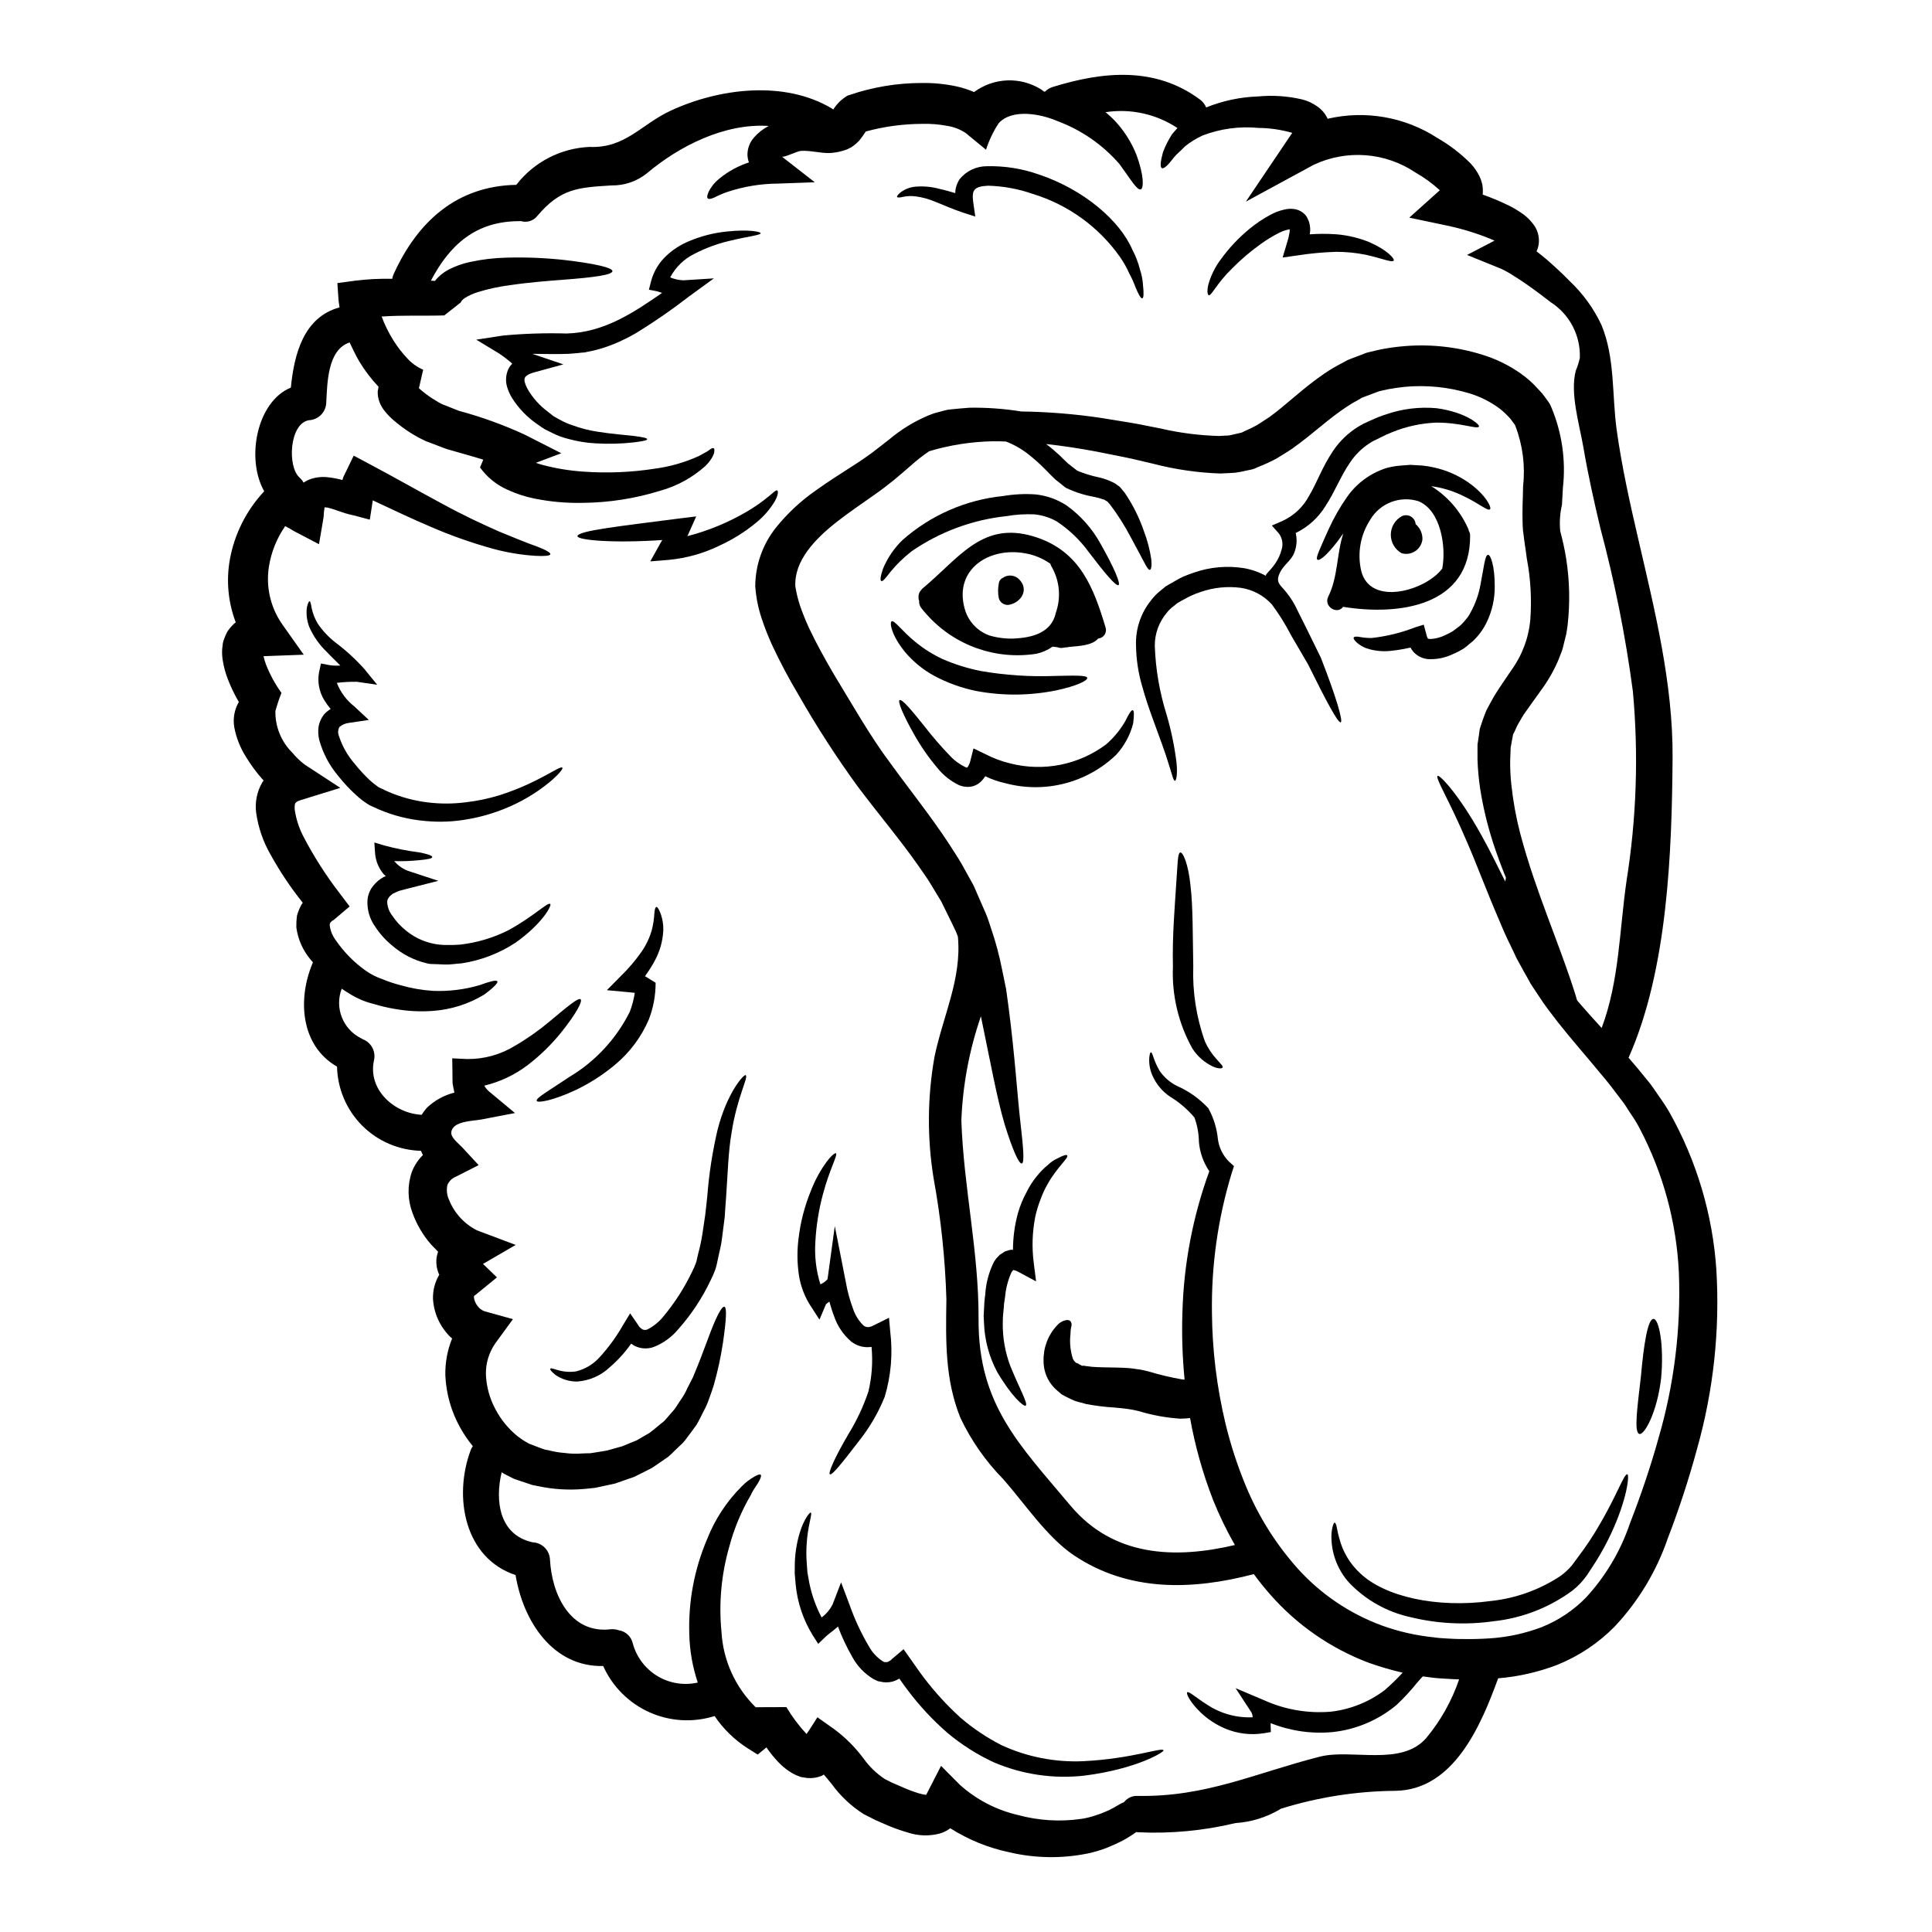 <?xml version="1.0" encoding="UTF-8"?>
<!-- Uploaded to: ICON Repo, www.iconrepo.com, Generator: ICON Repo Mixer Tools -->
<svg fill="#000000" width="800px" height="800px" version="1.1" viewBox="144 144 512 512" xmlns="http://www.w3.org/2000/svg">
 <g>
  <path d="m316.21 523.66h0.031l0.031-0.031 0.449-0.355 0.84-0.672 1.633-1.352c0.52-0.359 0.984-0.793 1.383-1.281 0.707-0.836 1.414-1.637 2.117-2.441 0.676-0.898 1.25-1.926 1.898-2.82 0.625-0.91 1.16-1.879 1.602-2.891 0.516-0.965 0.965-1.898 1.445-2.824 1.605-3.82 2.891-7.254 3.938-10.082 2.086-5.715 3.688-8.828 4.398-8.605 0.707 0.223 0.48 3.566-0.395 9.633h-0.004c-0.566 3.75-1.371 7.461-2.41 11.109-0.32 1.09-0.734 2.215-1.152 3.371v-0.004c-0.395 1.211-0.898 2.383-1.512 3.5-0.609 1.18-1.18 2.441-1.926 3.691-0.898 1.25-1.832 2.504-2.824 3.82-0.434 0.605-0.941 1.152-1.508 1.637-0.48 0.484-0.996 0.965-1.508 1.445l-0.789 0.789-0.418 0.355-0.191 0.191-0.289 0.254 0.004-0.004c-0.066 0.039-0.133 0.082-0.195 0.133-0.676 0.449-1.352 0.93-2.055 1.414s-1.383 0.961-2.086 1.41c-0.789 0.395-1.512 0.789-2.277 1.156-0.766 0.371-1.574 0.789-2.363 1.18l-2.504 0.867c-0.836 0.289-1.699 0.609-2.566 0.898-0.871 0.191-1.766 0.395-2.664 0.578-0.898 0.184-1.797 0.418-2.731 0.578l-2.82 0.289v-0.004c-4.059 0.359-8.148 0.109-12.137-0.738l-1.637-0.324-1.316-0.449-2.602-0.867-0.355-0.129-0.156-0.031-0.578-0.254-0.789-0.395-1.539-0.789 0.004 0.004c-0.254-0.137-0.5-0.285-0.742-0.449-1.797 7.543-0.672 16.5 8.059 18.523 0.031 0 0.062 0.031 0.094 0.031 2.527 0.07 4.566 2.094 4.656 4.621 0.48 9.215 5.391 19.68 16.051 18.43 0.727-0.074 1.461 0.012 2.148 0.254 1.785 0.262 3.238 1.566 3.695 3.309 0.938 3.66 3.266 6.812 6.492 8.785 3.223 1.973 7.09 2.609 10.777 1.773-1.387-4.144-2.144-8.469-2.246-12.84-0.277-8.633 1.332-17.223 4.723-25.164 2.059-5.242 5.18-10.004 9.168-13.98 1.012-1.039 2.168-1.926 3.434-2.637 0.867-0.48 1.41-0.641 1.602-0.449 0.191 0.191 0.066 0.789-0.418 1.637-0.395 0.898-1.445 2.055-2.148 3.629v0.004c-2.547 4.324-4.492 8.98-5.777 13.836-2.098 7.312-2.797 14.957-2.055 22.531 0.434 7.551 3.66 14.668 9.055 19.969l8.152-0.031h-0.004c1.52 2.559 3.305 4.945 5.332 7.125 0.098 0 2.891-4.43 2.891-4.43l4.527 3.207h-0.004c2.945 2.199 5.551 4.816 7.738 7.769 1.512 2.109 3.394 3.926 5.555 5.363l1.895 0.965c0.836 0.395 1.762 0.734 2.598 1.121 1.48 0.676 3.004 1.254 4.559 1.73 0.578 0.172 1.168 0.301 1.766 0.395h0.191l3.938-7.672 4.945 4.977h-0.004c4.387 3.961 9.715 6.734 15.473 8.055 5.438 1.473 11.117 1.824 16.695 1.027 1.23-0.18 2.445-0.469 3.629-0.867l1.699-0.578 1.992-0.836c0.961-0.48 1.602-0.836 3.305-1.832v0.004c0.242-0.117 0.484-0.227 0.738-0.316 0.863-1.133 2.238-1.758 3.66-1.672 18.137 0.32 31.199-6.07 48.246-10.402 8.41-2.148 21.508 2.664 28.148-4.875h0.004c3.852-4.621 6.82-9.91 8.766-15.602-1.352-0.031-2.535-0.129-3.754-0.191l-1.969-0.129c-0.965-0.062-1.445-0.156-2.215-0.254-0.574-0.062-1.121-0.16-1.699-0.223-0.512 0.547-0.996 1.09-1.508 1.699l-0.004-0.008c-1.66 2.07-3.465 4.019-5.394 5.84-4.809 4.035-10.707 6.551-16.949 7.223-5.59 0.531-11.227-0.277-16.438-2.363 0 0.129-0.031 0.262-0.031 0.395l0.062 1.969-1.895 0.32v-0.004c-3.461 0.547-7.004 0.113-10.23-1.25-2.359-1.004-4.523-2.418-6.391-4.172-3.113-3.019-3.938-5.117-3.66-5.422 0.395-0.418 2.184 1.316 5.297 3.273 3.57 2.363 7.797 3.531 12.074 3.336-0.02-0.422-0.121-0.836-0.293-1.219l-4.234-6.488 7.445 3.148c5.559 2.527 11.668 3.586 17.754 3.082 5.211-0.59 10.168-2.574 14.344-5.746 1.656-1.445 3.231-2.981 4.727-4.594-3.078-0.707-6.113-1.594-9.086-2.66-10.027-3.801-18.969-10.008-26.031-18.074-1.539-1.734-2.984-3.543-4.328-5.391-16.309 4.301-33.223 4.75-47.73-5.012-7.086-4.781-13.035-13.738-18.684-20.156h-0.004c-4.652-4.738-8.484-10.215-11.332-16.215-4.141-10.234-3.887-20.543-3.723-31.457v0.004c-0.32-10.719-1.445-21.395-3.371-31.941-1.758-10.711-1.68-21.641 0.223-32.328 2.211-10.723 7.254-20.672 6.195-31.812-0.16-0.449-0.324-0.934-0.547-1.414-0.418-0.867-0.836-1.699-1.25-2.602-0.867-1.73-1.734-3.496-2.602-5.293-0.93-1.543-1.895-3.117-2.856-4.723-0.996-1.668-2.215-3.273-3.34-4.945-4.684-6.691-10.336-13.355-15.953-20.832v0.004c-5.68-7.805-10.918-15.918-15.695-24.301-2.555-4.277-4.891-8.684-7-13.195-1.059-2.324-1.992-4.703-2.793-7.129-0.914-2.754-1.473-5.609-1.668-8.504 0.043-5.641 1.984-11.102 5.508-15.504 3.016-3.746 6.551-7.047 10.496-9.793 3.594-2.598 7.223-4.812 10.398-6.898 1.672-1.059 3.211-2.148 4.625-3.176 1.508-1.18 2.984-2.312 4.43-3.438 3.109-2.625 6.594-4.769 10.336-6.359l1.512-0.578c0.48-0.156 0.867-0.223 1.281-0.352l1.219-0.324 0.609-0.16 0.703-0.156 0.355-0.035c1.797-0.191 3.562-0.352 5.297-0.48h0.004c4.59-0.07 9.176 0.262 13.707 0.996 7.137 0.094 14.258 0.672 21.316 1.734 2.535 0.418 5.102 0.836 7.703 1.25 2.754 0.453 5.359 1.059 7.992 1.543h0.004c5.078 1.172 10.262 1.832 15.473 1.969l1.539-0.094c0.582 0.016 1.168-0.047 1.734-0.195l2.117-0.48 0.543-0.129 0.789-0.395c1.133-0.469 2.234-1.004 3.305-1.605 1.094-0.734 2.184-1.379 3.305-2.148 4.402-3.18 8.828-7.609 14.512-11.492 1.555-1.055 3.176-2.008 4.848-2.859l1.281-0.703c0.395-0.16 0.738-0.293 1.125-0.449l2.215-0.836 1.09-0.418 0.289-0.129 0.578-0.191 0.16-0.031 0.641-0.16c0.898-0.191 1.766-0.449 2.633-0.609 1.762-0.355 3.543-0.609 5.297-0.789h0.004c7.25-0.746 14.574-0.023 21.539 2.121 3.68 1.109 7.16 2.797 10.305 5.008 1.684 1.176 3.223 2.543 4.59 4.078l1.125 1.215c0.32 0.395 0.512 0.676 0.789 1.027l0.707 0.965 0.16 0.254 0.094 0.129c0.223 0.355 0.324 0.516 0.355 0.578v0.004c0.004 0.023 0.016 0.047 0.031 0.062l0.32 0.707c2.812 6.719 3.863 14.043 3.051 21.281-0.062 1.539-0.191 3.051-0.254 4.559h-0.004c-0.531 2.281-0.68 4.637-0.449 6.969 0.637 2.324 1.148 4.68 1.539 7.059 0.945 5.883 1.086 11.863 0.418 17.785-0.125 0.867-0.223 1.766-0.395 2.535l-0.512 2.055-0.254 1.027-0.129 0.516-0.129 0.449-0.094 0.289-0.934 2.41v-0.004c-1.223 2.856-2.773 5.559-4.621 8.055-1.637 2.309-3.176 4.398-4.559 6.387-0.641 0.996-1.156 1.992-1.73 2.953-0.395 0.836-0.645 1.543-1.094 2.312l-0.352 1.863-0.16 0.93-0.098 0.484-0.031 0.188c-0.062 1.094-0.094 2.152-0.125 3.211l-0.004 0.004c-0.043 2.25 0.066 4.504 0.316 6.742 0.461 4.297 1.234 8.555 2.312 12.738 2.152 8.125 4.781 15.41 7.16 21.828 2.379 6.418 4.496 12.008 6.066 16.629 0.738 2.184 1.383 4.109 1.863 5.84 0.293 0.355 0.578 0.676 0.836 0.996 1.797 2.086 3.691 4.172 5.684 6.356 4.688-12.453 4.688-25.777 6.582-38.875l-0.008 0.004c2.668-16.641 3.242-33.551 1.703-50.332-1.934-14.574-4.809-29.004-8.605-43.207-1.699-7.16-3.305-14.32-4.523-21.543-1.027-5.934-3.598-14.316-1.992-20.254 0.453-1.09 0.809-2.215 1.062-3.367 0.223-5.945-2.723-11.566-7.734-14.77-1.93-1.508-4.016-3.082-6.262-4.652-1.121-0.789-2.309-1.574-3.5-2.309-1.059-0.699-2.164-1.324-3.309-1.867l-9.086-3.688 7.285-3.789c-0.223-0.094-0.48-0.223-0.734-0.32-3.812-1.582-7.766-2.809-11.809-3.66l-10.047-2.117 8.09-7.258c-1.98-1.809-4.156-3.394-6.484-4.723-8-5.356-18.223-6.121-26.934-2.023l-17.977 9.758 11.555-17.141c0.223-0.395 0.512-0.738 0.738-1.059-0.066 0-0.098-0.031-0.16-0.062l0.004-0.004c-2.859-0.809-5.809-1.234-8.777-1.262-5.023-0.484-10.086 0.195-14.801 1.992-1.66 0.762-3.219 1.723-4.652 2.856-1.059 1.156-2.184 1.969-2.988 2.984-1.574 2.09-2.66 3.082-3.176 2.824-0.516-0.254-0.395-1.73 0.289-4.234 0.621-1.641 1.414-3.211 2.359-4.688 0.449-0.547 0.93-1.125 1.477-1.699-5.606-3.727-12.398-5.227-19.051-4.207 0.785 0.645 1.531 1.328 2.246 2.055 2.555 2.672 4.57 5.809 5.938 9.242 2.055 5.555 1.93 8.891 1.156 9.148-0.965 0.355-2.57-2.473-5.652-6.691-4.449-5.133-10.125-9.059-16.5-11.414-4.266-1.863-11.973-3.375-15.535 0.609-1.418 2.176-2.539 4.527-3.336 7l-5.391-4.434h-0.004c-1.422-0.945-3.031-1.582-4.723-1.859-2.266-0.441-4.57-0.629-6.879-0.559-5.023 0.023-10.02 0.703-14.867 2.023-0.539 0.844-1.129 1.66-1.762 2.438-0.414 0.445-0.867 0.855-1.352 1.223l-0.703 0.512-0.254 0.129-0.293 0.129-0.543 0.289-0.262 0.094-0.992 0.324v-0.004c-1.18 0.344-2.398 0.539-3.629 0.582-2.441 0-5.008-0.738-7.414-0.578-0.93 0.062-4.59 1.863-5.008 1.508v-0.004c0.078 0.086 0.164 0.16 0.258 0.227l8.441 6.582-9.84 0.355v-0.004c-4.539 0.035-9.047 0.785-13.355 2.219-1.176 0.414-2.32 0.906-3.43 1.473-0.902 0.395-1.477 0.48-1.734 0.223-0.262-0.254-0.156-0.836 0.223-1.73 0.664-1.344 1.621-2.527 2.793-3.465 2.336-1.926 5.016-3.394 7.894-4.332-0.266-0.707-0.398-1.457-0.391-2.215 0.043-1.625 0.66-3.18 1.734-4.394 1.098-1.25 2.414-2.281 3.883-3.051-11.656-0.789-23.758 5.359-32.273 12.551-2.652 2.133-5.969 3.266-9.371 3.207-8.859 0.547-13.484 0.789-19.645 8.059-1.031 1.34-2.789 1.891-4.402 1.379-0.062 0-0.16 0.031-0.223 0.031-11.719-0.062-18.617 6.297-23.594 15.766 0.352 0.031 0.703 0.031 1.059 0.062 0.977-1.215 2.188-2.219 3.562-2.953 1.801-0.941 3.719-1.629 5.707-2.051 3.207-0.699 6.477-1.086 9.758-1.156 5.07-0.141 10.145 0.062 15.184 0.609 8.266 0.965 12.809 2.055 12.84 2.953 0 0.996-4.781 1.672-12.906 2.281-4.074 0.32-8.984 0.672-14.445 1.477-2.801 0.367-5.566 0.965-8.266 1.797-1.23 0.363-2.406 0.895-3.496 1.574-0.836 0.547-1.059 1.059-1.059 1.156l-4.398 3.465c-5.492 0.16-11.141-0.094-16.598 0.293v-0.004c0.812 2.188 1.844 4.285 3.082 6.262 1.105 1.785 2.398 3.453 3.852 4.973 1.145 1.227 2.535 2.203 4.078 2.859l-1.129 4.918c0.129 0.129 0.262 0.223 0.418 0.355 0.98 0.852 2.019 1.637 3.113 2.34 0.578 0.355 1.125 0.703 1.672 1.027l0.734 0.395c0.312 0.16 0.633 0.289 0.965 0.395 1.25 0.48 2.504 0.996 3.723 1.477h0.004c5.938 1.598 11.73 3.691 17.316 6.258l9.789 4.977-6.738 2.539c0.574 0.191 1.152 0.395 1.73 0.543 3.594 0.953 7.269 1.555 10.98 1.797 6.281 0.438 12.59 0.176 18.812-0.789 3.992-0.531 7.887-1.645 11.555-3.305 0.672-0.289 1.121-0.641 1.602-0.867 0.48-0.223 0.836-0.48 1.125-0.672 0.641-0.516 1.09-0.707 1.316-0.578 0.223 0.129 0.254 0.641 0.062 1.445-0.203 0.531-0.465 1.035-0.785 1.508-0.41 0.613-0.887 1.184-1.414 1.703-3.445 3.109-7.566 5.371-12.035 6.613-6.629 2.062-13.527 3.141-20.469 3.207-4.34 0.102-8.68-0.285-12.938-1.152-2.469-0.504-4.871-1.297-7.156-2.363-2.875-1.285-5.356-3.312-7.191-5.871l0.867-2.055c-2.953-0.934-6.195-1.797-9.727-2.824-1.605-0.609-3.18-1.219-4.816-1.832-0.402-0.121-0.785-0.281-1.152-0.48l-1.352-0.672c-0.789-0.418-1.574-0.902-2.309-1.352-1.543-0.988-3.012-2.082-4.398-3.273-0.867-0.734-1.656-1.551-2.363-2.441-0.598-0.73-1.074-1.555-1.41-2.438-0.133-0.379-0.242-0.762-0.32-1.156-0.109-0.551-0.152-1.109-0.129-1.668 0.066-0.418 0.129-0.789 0.223-1.18v-0.004c-1.965-2.07-3.699-4.352-5.168-6.805-0.93-1.637-1.73-3.273-2.504-4.945-5.902 1.969-5.902 10.785-6.195 16.02v0.004c-0.109 2.496-2.121 4.492-4.617 4.59-0.031 0-0.066 0.031-0.129 0.031-4.977 0.996-5.648 12.266-2.277 15.215h-0.004c0.406 0.371 0.754 0.805 1.027 1.285 0.625-0.422 1.305-0.758 2.023-0.996 1.234-0.391 2.527-0.551 3.816-0.48 1.508 0.125 3.004 0.391 4.465 0.785 0.031-0.031 0.031-0.066 0.031-0.129 0.043-0.219 0.109-0.434 0.191-0.641l2.754-5.68 3.438 1.828c7.445 3.938 13.996 7.707 19.836 10.82 5.777 3.176 10.945 5.555 15.215 7.445 4.269 1.762 7.641 3.148 10.082 3.981 2.41 0.934 3.625 1.637 3.543 2.055s-1.477 0.547-4.047 0.418l0.004-0.004c-3.766-0.246-7.5-0.871-11.141-1.859-5.672-1.566-11.227-3.531-16.625-5.875-4.723-1.992-9.84-4.434-15.25-6.965l-0.789 5.117-4.363-1.156c-3.082-0.578-5.973-2.117-7.578-2.117-0.094 0-0.129 0.789-0.16 0.898-0.094 0.262-0.094 1.512-0.191 1.969l-1.172 6.914-6.773-3.543c-0.324-0.191-0.609-0.355-0.93-0.578l-1.254-0.672h-0.004c-2.207 3.176-3.676 6.809-4.297 10.629-0.879 5.402 0.391 10.938 3.531 15.418l5.68 8.027-10.656 0.395c0.16 0.742 0.375 1.473 0.645 2.184 1.047 2.676 2.43 5.207 4.106 7.543-0.621 1.574-1.156 3.18-1.605 4.816-0.078 4.141 1.547 8.133 4.496 11.039 0.945 1.141 2.012 2.172 3.176 3.082l9.531 6.227-10.559 3.273c-0.965 0.293-1.18 0.578-1.281 0.707-0.16 0.062-0.324 0.672-0.254 1.699l-0.004 0.004c0.371 2.606 1.195 5.129 2.438 7.449 2.731 5.211 5.91 10.172 9.504 14.828l2.629 3.469-3.938 3.336 0.004 0.004c-0.215 0.188-0.449 0.348-0.707 0.477-0.223 0.16-0.191 0.293-0.395 0.355-0.098 0.129-0.062 0.191-0.191 0.289 0.031 0.16-0.062 0.262-0.062 0.484 0.18 1.508 0.77 2.938 1.703 4.141 2.129 3.078 4.777 5.758 7.832 7.926 1.352 0.953 2.832 1.707 4.394 2.246 1.566 0.648 3.176 1.184 4.816 1.605 2.812 0.816 5.707 1.324 8.633 1.508 4.164 0.172 8.328-0.336 12.328-1.508 2.754-0.996 4.434-1.445 4.723-1.027 0.254 0.355-0.898 1.637-3.543 3.562-4.074 2.457-8.668 3.922-13.414 4.277-3.41 0.262-6.84 0.09-10.207-0.516-1.891-0.309-3.758-0.75-5.586-1.316-2.164-0.523-4.231-1.375-6.129-2.535-0.789-0.449-1.574-0.996-2.363-1.508-1.926 5.043 0.289 10.719 5.117 13.129 0.156 0.07 0.309 0.156 0.449 0.254 2.254 0.852 3.531 3.238 2.988 5.586-1.703 7.769 5.359 14.094 12.645 14.449 0.426-0.703 0.922-1.363 1.477-1.969 1.965-1.828 4.348-3.148 6.938-3.852 0.094-0.031 0.156-0.031 0.254-0.062-0.191-0.789-0.324-1.605-0.48-2.41-0.035-0.898-0.035-1.762-0.035-2.629l-0.062-4.047 3.938 0.191c4.496 0.055 8.918-1.176 12.742-3.543 3.219-1.871 6.269-4.019 9.117-6.418 4.848-4.047 7.641-6.387 8.219-5.875 0.578 0.512-1.09 3.723-5.199 8.859-2.578 3.18-5.519 6.047-8.766 8.539-3.426 2.621-7.363 4.488-11.555 5.488 0.348 0.633 0.816 1.188 1.379 1.637l6.758 5.625-8.891 1.703c-2.152 0.418-7.707 0.352-7.992 3.434-0.129 1.414 1.969 2.957 2.922 3.984l4.328 4.684-6.066 3.082c-1.004 0.398-1.801 1.188-2.215 2.184-0.293 1.324-0.137 2.711 0.445 3.938 1.395 3.516 4.035 6.394 7.418 8.086l10.234 3.852-8.66 5.039 3.691 3.566-5.652 4.621c-0.641 0.512-0.32 0.031-0.449 0.672v0.004c0.148 1.062 0.645 2.043 1.414 2.793 0.383 0.379 0.84 0.676 1.348 0.867l7.578 2.117-4.652 6.383c-1.695 2.418-2.574 5.312-2.508 8.266 0.125 3.188 0.973 6.305 2.473 9.117 1.445 2.785 3.445 5.25 5.879 7.234 0.609 0.418 1.18 0.902 1.797 1.254l0.93 0.543 0.418 0.223 0.254 0.098 2.602 0.996 1.281 0.449 1.027 0.191 0.004 0.004c1.387 0.363 2.805 0.598 4.238 0.703 1.508 0.207 3.039 0.25 4.559 0.133 0.789-0.031 1.508-0.066 2.246-0.066 0.734-0.125 1.477-0.254 2.18-0.352 0.703-0.094 1.477-0.223 2.184-0.355 0.703-0.191 1.383-0.395 2.055-0.578 0.672-0.184 1.383-0.395 2.055-0.578 0.641-0.289 1.281-0.543 1.895-0.789 0.609-0.242 1.25-0.512 1.895-0.766 0.578-0.355 1.125-0.676 1.699-0.996s1.125-0.641 1.672-0.965zm282.64-43.145h0.004c0.961 15.992-0.766 32.031-5.117 47.445-2.18 8.047-4.773 15.977-7.769 23.754-2.977 8.676-7.758 16.617-14.031 23.305-4.34 4.426-9.555 7.902-15.309 10.207-5.008 1.91-10.262 3.106-15.602 3.543-4.527 12.422-11.719 29.594-27.254 29.82-10.289 0.082-20.512 1.684-30.336 4.75-0.129 0.066-0.223 0.16-0.355 0.223-3.551 2.082-7.539 3.305-11.648 3.566-8.488 2.035-17.223 2.856-25.938 2.438-0.117-0.035-0.234-0.059-0.355-0.062-1.18 0.848-2.414 1.617-3.691 2.309l-1.926 0.934c-0.789 0.32-1.543 0.641-2.344 0.996h0.004c-1.602 0.605-3.242 1.09-4.914 1.445-6.887 1.398-13.992 1.289-20.832-0.324-5.539-1.172-10.824-3.324-15.602-6.356-0.855 0.648-1.824 1.129-2.859 1.414-2.773 0.715-5.691 0.613-8.41-0.289-2.027-0.578-4.012-1.297-5.938-2.152-0.871-0.395-1.668-0.703-2.57-1.121l-3.176-1.605c-3.285-2.09-6.152-4.781-8.441-7.93-0.789-0.965-1.445-1.766-2.117-2.539-0.207 0.133-0.422 0.25-0.645 0.355-1.191 0.473-2.481 0.66-3.758 0.547-0.543-0.066-1.121-0.16-1.668-0.262-0.449-0.156-0.836-0.32-1.25-0.48v0.004c-0.711-0.324-1.387-0.711-2.023-1.152-1-0.691-1.922-1.484-2.758-2.363-1.133-1.203-2.176-2.492-3.113-3.856l-2.309 1.898-2.57-1.605c-3.516-2.227-6.531-5.156-8.859-8.605-5.691 1.797-11.844 1.438-17.285-1.008-5.441-2.445-9.797-6.805-12.234-12.246-13.355 0.289-21.219-11.879-23.223-24.109-13.516-4.465-16.531-20.641-11.91-33.062 0.145-0.387 0.34-0.754 0.578-1.094-1.258-1.535-2.375-3.176-3.344-4.91-2.371-4.242-3.719-8.98-3.934-13.836-0.078-3.352 0.535-6.684 1.797-9.789-0.145-0.113-0.285-0.23-0.418-0.355-2.766-2.68-4.426-6.301-4.652-10.145-0.066-2.254 0.516-4.481 1.668-6.418-0.066-0.16-0.16-0.289-0.223-0.449-0.438-1.125-0.625-2.336-0.547-3.543 0.062-0.711 0.215-1.41 0.449-2.086-0.641-0.645-1.25-1.285-1.863-1.93-2.137-2.453-3.805-5.281-4.91-8.344-1.324-3.473-1.395-7.301-0.195-10.82 0.645-1.707 1.652-3.25 2.957-4.523-0.191-0.367-0.363-0.742-0.516-1.125-5.867-0.141-11.453-2.539-15.598-6.691-4.141-4.156-6.523-9.75-6.648-15.617-9.727-5.586-10.527-18.012-6.387-27.641-0.223-0.293-0.512-0.547-0.734-0.867l-0.004 0.004c-1.984-2.402-3.254-5.32-3.66-8.41-0.027-1.02 0.027-2.039 0.16-3.051 0.285-1.051 0.695-2.066 1.223-3.019 0.094-0.156 0.223-0.32 0.32-0.449h-0.004c-3.199-4-6.055-8.266-8.531-12.754-1.977-3.434-3.273-7.215-3.824-11.137-0.348-2.781 0.23-5.602 1.641-8.027 0.098-0.191 0.254-0.32 0.355-0.48-0.129-0.129-0.254-0.289-0.395-0.418v0.004c-1.594-1.809-3.023-3.754-4.273-5.812-1.523-2.391-2.578-5.047-3.113-7.832-0.387-2.231-0.016-4.523 1.059-6.516 0.047-0.074 0.102-0.137 0.164-0.195-0.164-0.254-0.312-0.516-0.449-0.785-0.98-1.742-1.828-3.559-2.535-5.43-0.551-1.422-0.957-2.894-1.219-4.394-0.176-0.891-0.262-1.793-0.262-2.699 0-0.535 0.043-1.074 0.129-1.605 0.035-0.605 0.168-1.203 0.395-1.766 0.227-0.664 0.504-1.309 0.836-1.926 0.418-0.664 0.914-1.281 1.473-1.828 0.242-0.262 0.504-0.496 0.789-0.707-2.008-5.277-2.551-11-1.574-16.562 1.215-6.812 4.383-13.125 9.121-18.172-4.879-8.57-2.023-23.754 7.062-27.477 0.867-8.891 3.402-18.68 12.902-21.254-0.062-0.578-0.191-1.121-0.254-1.762l-0.32-4.688 4.59-0.609-0.004-0.004c3.301-0.414 6.625-0.59 9.949-0.516 0.078-0.441 0.207-0.875 0.395-1.281 6.356-13.965 16.785-23.336 32.484-23.617 4.676-6.051 11.785-9.727 19.426-10.051 9.445 0.395 13.641-5.938 21.406-9.566 12.906-6.008 30.207-8.156 42.824-0.609v0.004c0.125 0.074 0.246 0.156 0.355 0.254 0.848-1.367 1.988-2.527 3.336-3.402l0.395-0.254 0.578-0.191v-0.004c6.16-2.098 12.621-3.172 19.129-3.176 3.086-0.047 6.164 0.254 9.184 0.895 1.605 0.348 3.176 0.855 4.688 1.508 2.555-1.891 5.625-2.969 8.801-3.09 3.18-0.117 6.32 0.723 9.012 2.418l0.703 0.547h0.293c0.566-0.562 1.262-0.984 2.023-1.219 13.352-4.141 27.188-5.461 39 3.305h0.004c0.738 0.539 1.316 1.273 1.668 2.117 4.394-1.773 9.066-2.762 13.805-2.918 3.879-0.363 7.789-0.098 11.586 0.785 1.379 0.336 2.688 0.926 3.852 1.73 1.289 0.832 2.312 2.016 2.953 3.406 9.973-2.32 20.457-0.492 29.051 5.07 3.258 1.871 6.25 4.168 8.895 6.836 0.875 0.957 1.621 2.027 2.215 3.18 0.371 0.766 0.652 1.574 0.836 2.406 0.141 0.859 0.172 1.734 0.094 2.602 2.281 0.801 4.516 1.734 6.691 2.793 1.184 0.566 2.32 1.223 3.398 1.969 1.504 0.961 2.781 2.231 3.758 3.723 0.848 1.395 1.199 3.039 0.992 4.656-0.094 0.66-0.289 1.297-0.578 1.895 0.902 0.703 1.797 1.414 2.633 2.117 2.246 1.969 4.301 3.852 6.164 5.777 3.488 3.297 6.332 7.219 8.383 11.559 3.656 8.734 2.789 18.523 4.043 27.77 1.352 9.695 3.469 19.258 5.684 28.793 4.43 19.164 9.277 38.457 9.148 58.254-0.191 25.074-1.316 56.047-11.586 79.254-0.031 0.066-0.062 0.098-0.094 0.16 1.668 1.926 3.371 3.938 5.039 6.035 1.059 1.219 2.023 2.754 3.019 4.176l-0.008-0.004c1.016 1.395 1.957 2.84 2.824 4.332 7.188 12.801 11.43 27.047 12.41 41.695zm-15.352 44.68 0.004 0.004c4.172-14.281 6-29.145 5.414-44.008-0.633-13.305-4.172-26.312-10.367-38.105-0.699-1.344-1.488-2.644-2.359-3.883-0.836-1.215-1.477-2.438-2.473-3.656-1.828-2.441-3.625-4.816-5.586-7.086-3.785-4.621-7.703-9.016-11.234-13.512-1.734-2.277-3.5-4.465-4.977-6.805-0.789-1.18-1.477-2.184-2.309-3.5-0.609-1.156-1.254-2.246-1.867-3.336-0.609-1.09-1.18-2.215-1.793-3.273-0.547-1.156-1.059-2.277-1.605-3.375-1.09-2.211-2.055-4.363-2.891-6.418-3.562-8.219-6.164-15.352-8.637-20.996-4.812-11.328-8.539-17.105-7.832-17.621 0.449-0.418 5.492 4.688 11.617 15.742 1.992 3.543 4.047 7.707 6.297 12.234 0.062-0.355 0.129-0.676 0.191-0.996-1.25-3.051-2.441-6.258-3.562-9.727h0.008c-1.445-4.523-2.539-9.148-3.277-13.836-0.387-2.555-0.621-5.129-0.707-7.707v-4.008c0.223-1.383 0.418-2.793 0.609-4.207 0.516-1.602 1.094-3.305 1.734-4.844 0.703-1.281 1.379-2.633 2.117-3.887 1.508-2.41 3.082-4.652 4.527-6.805 2.867-3.953 4.602-8.617 5.016-13.48 0.383-5.367 0.07-10.766-0.93-16.051-0.191-1.508-0.418-3.019-0.641-4.527l-0.293-2.344-0.094-0.578v-0.16l-0.031-0.578-0.031-0.289-0.035-1.125-0.031-2.309 0.031-2.504c0.066-1.574 0.098-3.176 0.129-4.781 0.609-5.394-0.086-10.855-2.019-15.922l-0.125-0.324c-0.066-0.062-0.789-1.059-0.789-1.059-0.211-0.316-0.449-0.617-0.711-0.898l-0.543-0.547c-0.824-0.871-1.738-1.656-2.727-2.34-2.254-1.555-4.734-2.75-7.352-3.543-5.574-1.672-11.418-2.25-17.211-1.699-1.41 0.16-2.82 0.355-4.203 0.609-0.703 0.129-1.348 0.324-2.023 0.449l-0.512 0.129-0.098 0.031-1.121 0.418-2.215 0.836c-0.395 0.16-0.789 0.293-1.09 0.418l-0.789 0.484v-0.004c-1.117 0.578-2.199 1.223-3.242 1.926-4.684 3.051-9.055 7.285-14.41 11.074-1.352 0.93-2.824 1.793-4.238 2.664-1.516 0.812-3.082 1.531-4.688 2.152l-1.059 0.48v-0.004c-0.035 0.004-0.066 0.016-0.098 0.035l-0.609 0.191c-0.074 0.008-0.148 0.02-0.223 0.035l-0.262 0.062-0.504 0.102-2.121 0.453c-0.844 0.172-1.703 0.27-2.566 0.289l-2.754 0.129c-5.961-0.215-11.883-1.074-17.656-2.57-2.664-0.609-5.266-1.281-7.703-1.762-2.57-0.516-5.117-1.027-7.578-1.512-4.496-0.836-8.891-1.508-13.16-1.969 1.238 0.93 2.426 1.926 3.562 2.984 0.738 0.707 1.414 1.445 2.215 2.152l1.352 1.059 0.703 0.543 0.324 0.262 0.094 0.062c1.883 0.785 3.84 1.387 5.84 1.797 1.316 0.305 2.586 0.766 3.789 1.379 0.281 0.133 0.543 0.297 0.789 0.484l0.32 0.254 0.16 0.094 0.449 0.355c0.418 0.48 0.836 0.996 1.219 1.477 2.156 3.164 3.879 6.609 5.117 10.234 0.902 2.375 1.547 4.84 1.926 7.352 0.191 1.762 0 2.754-0.355 2.856-0.355 0.098-0.898-0.789-1.699-2.344-0.805-1.555-1.969-3.66-3.371-6.297-1.59-3.039-3.43-5.941-5.496-8.676l-0.703-0.789-0.129-0.066-0.352-0.203c-0.227-0.16-0.453-0.32-0.578-0.289-0.785-0.277-1.59-0.504-2.41-0.672-2.508-0.43-4.949-1.195-7.254-2.277l-0.254-0.129c-0.066-0.031-0.293-0.191-0.293-0.191v-0.004c-0.039-0.035-0.082-0.066-0.125-0.094l-0.355-0.293-0.672-0.547-1.352-1.059c-0.898-0.836-1.762-1.762-2.633-2.629-1.395-1.434-2.887-2.777-4.457-4.016-1.82-1.438-3.844-2.594-6.004-3.434-1.156-0.031-2.312-0.094-3.438-0.062l0.004-0.004c-5.738 0.105-11.43 0.988-16.926 2.637-1.723 1.172-3.363 2.457-4.914 3.852-1.383 1.18-2.859 2.504-4.43 3.785-1.637 1.316-3.242 2.566-4.914 3.723-3.375 2.41-6.691 4.621-9.84 7.062-6.227 4.816-11.75 10.66-11.363 17.465h0.004c0.277 1.699 0.684 3.371 1.219 5.008 0.676 1.961 1.477 3.949 2.406 5.973 1.898 4.016 4.144 8.09 6.551 12.203 4.914 8.094 9.762 16.629 14.895 23.465 5.266 7.254 10.883 14.254 15.664 21.543 1.156 1.863 2.363 3.594 3.438 5.488l1.543 2.793 0.766 1.379 0.395 0.707 0.191 0.352 0.289 0.578c0.789 1.832 1.574 3.629 2.363 5.43 0.395 0.867 0.789 1.762 1.121 2.629 0.336 0.867 0.641 1.93 0.965 2.859l-0.004-0.008c1.246 3.629 2.246 7.34 2.984 11.109 0.355 1.766 0.707 3.5 1.062 5.168 0.223 1.699 0.449 3.336 0.672 4.945 1.668 12.875 2.277 23.02 3.082 30.047 0.805 7.031 1.152 10.977 0.418 11.203-0.734 0.223-2.41-3.438-4.559-10.367-2.023-6.773-3.82-16.754-6.297-28.633v-0.008c-3.07 8.898-4.812 18.195-5.18 27.602 0.609 17.883 4.656 34.73 4.559 52.742-0.094 22.598 10.883 33.254 24.367 49.34 11.395 13.578 27.703 14.168 43.559 10.43h0.004c-2.203-3.844-4.137-7.832-5.781-11.941-2.727-7.019-4.773-14.289-6.098-21.699-0.875 0.098-1.754 0.152-2.637 0.16-3.738-0.25-7.434-0.93-11.02-2.023-0.449-0.094-0.934-0.223-1.605-0.352l-1.445-0.227c-1.027-0.156-2.148-0.223-3.336-0.352-2.523-0.148-5.031-0.461-7.516-0.934-0.672-0.191-1.348-0.395-2.019-0.543l-0.965-0.293-1.219-0.543c-0.789-0.395-1.637-0.789-2.277-1.18-0.395-0.355-0.789-0.676-1.156-0.996h-0.004c-2.336-1.965-3.668-4.875-3.625-7.93-0.082-3.445 1.188-6.789 3.543-9.309 0.566-0.691 1.348-1.176 2.219-1.379 0.438-0.16 0.926-0.102 1.312 0.16 0.301 0.355 0.422 0.828 0.324 1.285-0.176 0.703-0.262 1.426-0.262 2.148-0.246 2.047-0.082 4.121 0.484 6.102 0.223 1.09 1.219 1.832 1.219 1.602 0.449 0.262 0.898 0.516 1.348 0.738 0.254 0.031 0.449-0.031 0.609 0v0.004c0.09 0 0.176 0.023 0.258 0.062l0.609 0.066 1.219 0.156c1.895 0.129 3.938 0.16 6.453 0.191 1.18 0.035 2.566 0.066 4.043 0.223 0.738 0.098 1.508 0.227 2.277 0.324 0.578 0.094 1.352 0.289 2.152 0.48l0.004 0.004c2.941 0.887 5.93 1.594 8.957 2.121 0.223 0 0.418 0.031 0.609 0.031-0.586-5.93-0.781-11.895-0.578-17.852 0.348-12.758 2.758-25.375 7.125-37.363-1.574-2.309-2.523-4.984-2.754-7.769-0.031-2.203-0.43-4.383-1.18-6.453-1.828-2.172-4-4.031-6.426-5.508-2.125-1.414-3.789-3.426-4.781-5.777-0.598-1.414-0.867-2.949-0.777-4.481 0.094-0.996 0.223-1.477 0.418-1.512 0.512-0.094 0.641 2.121 2.363 4.945h-0.004c1.18 1.695 2.769 3.066 4.625 3.981 3.098 1.359 5.883 3.336 8.184 5.812l0.098 0.125v0.004c1.375 2.5 2.227 5.25 2.504 8.09 0.289 2.289 1.34 4.414 2.984 6.035l1.285 1.156-0.609 1.863c-3.644 11.973-5.41 24.434-5.234 36.945 0.078 9.898 1.281 19.754 3.578 29.379 1.379 5.699 3.203 11.281 5.453 16.695 3.344 8.035 8.02 15.445 13.836 21.922 6.09 6.703 13.711 11.836 22.215 14.957 4.422 1.598 9.027 2.644 13.707 3.113 0.516 0.062 1.285 0.191 1.637 0.191l1.969 0.129c1.281 0.062 2.633 0.156 3.785 0.125 2.363 0.062 4.848 0 7.285-0.16v0.004c4.793-0.289 9.512-1.305 13.996-3.016 4.371-1.762 8.328-4.406 11.625-7.769 5.211-5.641 9.18-12.312 11.648-19.582 2.981-7.644 5.484-15.09 7.602-22.637z"/>
  <path d="m582.2 493.52c1.445 0 2.82 6.93 2.019 15.695-1.059 9.086-4.43 15.086-5.742 14.801-1.574-0.324-0.484-7.516 0.395-15.379 0.727-8.219 1.785-15.117 3.328-15.117z"/>
  <path d="m575.27 534.7c0.578 0.098 0 6.488-4.328 15.742v0.004c-1.18 2.516-2.508 4.961-3.981 7.316-0.789 1.219-1.605 2.508-2.473 3.789-1.07 1.5-2.344 2.84-3.789 3.981-6.137 4.512-13.355 7.312-20.93 8.121-7.375 1.039-14.883 0.656-22.117-1.121-6.121-1.363-11.703-4.5-16.051-9.023-2.894-3.172-4.578-7.262-4.75-11.555-0.07-1.109 0.027-2.227 0.289-3.309 0.191-0.734 0.355-1.121 0.547-1.121s0.395 0.395 0.543 1.121c0.148 0.727 0.355 1.832 0.707 3.051 0.898 3.508 2.777 6.68 5.426 9.148 6.551 6.324 20.383 9.375 34.668 7.445 6.644-0.699 13.02-2.992 18.586-6.691 1.086-0.801 2.078-1.727 2.953-2.754 0.93-1.25 1.828-2.473 2.695-3.66h0.004c1.547-2.117 2.981-4.312 4.301-6.582 4.941-8.281 6.793-14.09 7.699-13.902z"/>
  <path d="m538.35 291.03c0.672-0.062 1.797 3.019 1.766 8.344h0.004c0.035 3.266-0.68 6.5-2.09 9.445-0.906 1.906-2.156 3.625-3.688 5.074l-1.062 0.867-0.512 0.449-0.289 0.223-0.129 0.098-0.062 0.062-0.324 0.223v0.004c-0.918 0.582-1.883 1.09-2.891 1.508-2.035 0.992-4.285 1.453-6.547 1.348-1.547-0.105-2.992-0.824-4.012-1.992-0.27-0.328-0.508-0.684-0.707-1.059-1.574 0.324-3.148 0.641-4.621 0.789-2.035 0.297-4.109 0.188-6.102-0.32-1.312-0.309-2.531-0.938-3.543-1.828-0.641-0.609-0.93-1.059-0.789-1.32 0.141-0.262 0.676-0.289 1.512-0.156 1.082 0.203 2.18 0.301 3.277 0.285 3.934-0.438 7.797-1.387 11.488-2.824l2.277-0.703 0.789 2.922v-0.004c0.059 0.281 0.168 0.547 0.324 0.789 0.188 0.051 0.383 0.082 0.578 0.094 1.367-0.055 2.707-0.395 3.934-0.996 0.742-0.328 1.457-0.703 2.148-1.121 0.672-0.512 1.316-1.027 1.969-1.508 0.508-0.48 0.98-0.996 1.41-1.543 0.469-0.523 0.867-1.105 1.18-1.73 1.312-2.324 2.227-4.856 2.699-7.481 0.922-4.695 1.18-7.906 2.012-7.938z"/>
  <path d="m533.18 271.89c4.723 3.336 6.195 6.742 5.684 7.086-0.645 0.543-3.082-1.734-7.609-3.789l0.004-0.004c-2.519-1.18-5.207-1.969-7.965-2.344 4.305 2.672 7.703 6.574 9.758 11.203 0.109 0.199 0.176 0.418 0.195 0.641 0.219 0.348 0.344 0.746 0.352 1.16 0.16 18.84-18.809 21.379-33.672 18.973-1.574 2.18-5.234-0.098-3.918-2.727 2.598-5.203 2.18-11.207 3.981-16.723-0.191 0.254-0.355 0.48-0.512 0.703v-0.004c-1.23 1.789-2.617 3.465-4.144 5.008-1.121 1.059-1.895 1.477-2.211 1.25-0.32-0.223-0.066-1.09 0.512-2.473 0.578-1.383 1.414-3.305 2.539-5.742 1.344-2.945 2.953-5.758 4.812-8.41 2.527-3.613 6.168-6.297 10.367-7.641 1.137-0.316 2.297-0.531 3.469-0.641 0.996-0.066 1.969-0.16 2.922-0.227l3.242 0.191c0.992 0.105 1.977 0.27 2.953 0.484 3.316 0.715 6.457 2.082 9.242 4.023zm-6.934 22.57c0.996-5.492-0.352-15.152-6.32-17.625v-0.004c-4.918-1.551-10.254 0.516-12.844 4.977-2.574 3.992-3.418 8.859-2.344 13.484 2.363 9.566 17.238 5.199 21.508-0.676 0.035-0.062 0-0.109 0-0.16z"/>
  <path d="m524.71 252.18c7.832 1.059 11.523 4.398 11.234 4.844-0.395 0.867-4.59-1.059-11.414-1.027v0.004c-3.957 0.168-7.856 1.012-11.527 2.504-1.086 0.418-2.144 0.898-3.176 1.445-0.578 0.262-1.125 0.547-1.703 0.836l-0.449 0.223s-0.191 0.129-0.254 0.16l-0.703 0.449h-0.004c-1.941 1.301-3.609 2.969-4.91 4.91-2.441 3.5-4.016 7.738-6.519 11.555v0.004c-1.895 3.094-4.637 5.582-7.906 7.156 0.426 1.801 0.266 3.691-0.449 5.394-0.789 1.895-2.695 3.082-3.629 4.914-1.414 2.789-0.16 3.242 1.543 5.359 1.227 1.508 2.25 3.168 3.047 4.941l2.215 4.43c1.414 2.891 2.727 5.586 3.938 8.027 4.047 10.336 5.938 16.887 5.266 17.109-0.738 0.254-3.887-5.711-8.637-15.312-1.383-2.363-2.891-4.945-4.496-7.703-1.477-2.875-3.188-5.621-5.113-8.219-2.152-2.371-5.055-3.926-8.219-4.398-3.59-0.473-7.238-0.098-10.656 1.094-0.922 0.293-1.82 0.648-2.695 1.059-0.789 0.355-1.574 0.867-2.363 1.25l-1.152 0.672-0.965 0.789c-0.684 0.484-1.289 1.07-1.797 1.734-2.082 2.457-3.211 5.578-3.18 8.793 0.211 6.137 1.25 12.219 3.082 18.074 1.238 4.191 2.129 8.473 2.668 12.809 0.32 3.148-0.066 4.812-0.395 4.844-0.418 0.098-0.789-1.668-1.699-4.492-0.836-2.824-2.363-6.902-4.238-12.039-0.93-2.566-1.926-5.422-2.789-8.602l-0.004 0.004c-1.016-3.484-1.555-7.094-1.605-10.723-0.156-4.387 1.293-8.676 4.078-12.07 0.691-0.914 1.5-1.734 2.402-2.441l1.352-1.121c0.449-0.293 0.961-0.547 1.445-0.836 0.996-0.547 1.926-1.156 3.016-1.668 0.934-0.395 1.898-0.789 3.082-1.18 4.266-1.484 8.832-1.879 13.289-1.156 2.016 0.355 3.953 1.039 5.746 2.019-0.129-0.449 1.121-1.281 2.473-3.242 0.805-1.156 1.391-2.449 1.734-3.816 0.422-1.449 0.129-3.012-0.789-4.207l-1.832-2.055 2.793-1.215 0.004-0.004c3.039-1.379 5.535-3.734 7.086-6.691 1.992-3.273 3.469-7.641 6.387-11.941 1.719-2.539 3.953-4.688 6.559-6.309l0.965-0.547 0.574-0.324 0.453-0.191c0.574-0.289 1.152-0.543 1.73-0.789 1.164-0.551 2.363-1.023 3.594-1.41 4.332-1.52 8.941-2.09 13.516-1.676z"/>
  <path d="m519.16 282.91c1.18 0.996 1.84 2.469 1.801 4.012-0.141 1.27-0.832 2.418-1.895 3.129-1.062 0.715-2.387 0.918-3.617 0.562-1.789-1-2.887-2.898-2.867-4.949 0.02-2.051 1.156-3.926 2.961-4.891 0.762-0.352 1.648-0.305 2.371 0.121 0.719 0.426 1.188 1.18 1.246 2.016z"/>
  <path d="m506.96 208.2c4.652 2.055 6.691 4.367 6.387 4.848-0.418 0.641-3.051-0.578-7.445-1.543v0.004c-2.578-0.52-5.203-0.777-7.836-0.77-3.375 0.102-6.742 0.41-10.078 0.93l-4.078 0.578 1.219-4.078c0.27-0.836 0.473-1.695 0.613-2.566 0.055-0.273 0.066-0.555 0.031-0.832-0.121 0.008-0.238 0.027-0.355 0.062-0.844 0.184-1.664 0.477-2.438 0.867-1.691 0.855-3.312 1.844-4.848 2.953-2.715 1.941-5.262 4.109-7.609 6.484-4.141 4.047-5.422 7.191-6.164 7.129-0.32-0.098-0.578-1.027-0.125-2.891 0.684-2.422 1.812-4.691 3.336-6.691 2.152-2.977 4.676-5.664 7.512-7.992 1.707-1.422 3.555-2.672 5.512-3.727 1.156-0.641 2.398-1.117 3.691-1.406 0.848-0.227 1.73-0.281 2.602-0.164 1.258 0.148 2.406 0.781 3.207 1.766 0.984 1.445 1.344 3.227 0.996 4.941 2.383-0.176 4.777-0.176 7.16 0 2.992 0.254 5.93 0.961 8.711 2.098z"/>
  <path d="m466.52 424.82c0.93 1.09 1.699 1.73 1.477 2.086-0.191 0.289-1.059 0.395-2.633-0.293-2.188-1.051-4.043-2.688-5.359-4.723-3.695-6.617-5.484-14.129-5.168-21.703-0.191-8.504 0.516-16.016 0.836-21.406 0.418-5.394 0.355-8.66 1.09-8.859 0.734-0.199 2.184 3.176 2.731 8.762 0.672 5.586 0.574 13.195 0.734 21.379-0.238 6.769 0.809 13.52 3.082 19.898 0.793 1.789 1.879 3.43 3.211 4.859z"/>
  <path d="m452.35 607.86c0.191 0.449-7.16 4.945-20.93 6.691-8.207 0.938-16.516-0.285-24.105-3.543-4.426-2.055-8.562-4.691-12.297-7.832-3.887-3.391-7.402-7.176-10.496-11.301-0.789-0.996-1.477-2.023-2.18-3.019h-0.004c-0.469 0.25-0.949 0.477-1.441 0.672-0.926 0.293-1.898 0.383-2.859 0.262-0.449-0.066-0.934-0.16-1.383-0.262l-1.156-0.543c-2.359-1.406-4.301-3.426-5.617-5.84-1.488-2.59-2.766-5.297-3.816-8.094-1.219 1.094-2.441 1.93-3.242 2.664l-1.992 1.93-1.414-2.215c-2.531-4.086-4.094-8.699-4.559-13.484-0.094-1.027-0.191-2.055-0.254-3.016 0-0.965 0.031-1.895 0.031-2.793 0.051-1.637 0.234-3.269 0.547-4.879 1.18-6.039 3.371-8.508 3.66-8.41 0.574 0.16-0.836 3.402-1.094 8.73-0.086 1.508-0.074 3.019 0.035 4.527 0.062 0.836 0.125 1.668 0.188 2.57 0.16 0.867 0.324 1.762 0.484 2.727 0.645 3.223 1.75 6.336 3.277 9.246 1.23-0.914 2.231-2.102 2.918-3.469l2.246-5.844 2.246 5.973 0.004-0.004c1.352 3.856 3.082 7.566 5.168 11.078 0.859 1.559 2.098 2.883 3.594 3.852 0.609 0.418 0.898 0.191 1.32 0.223l0.789-0.449-0.004 0.004c0.285-0.305 0.598-0.582 0.934-0.836l2.504-2.121 1.73 2.441c1.219 1.668 2.363 3.438 3.66 5.117 2.894 3.805 6.129 7.34 9.664 10.559 3.332 2.867 6.996 5.324 10.914 7.32 6.797 3.133 14.25 4.586 21.73 4.238 12.988-0.656 20.918-3.801 21.199-2.871z"/>
  <path d="m446.9 219.47c0.254 2.277 0.191 3.543-0.191 3.594-0.387 0.051-0.996-1.027-1.832-3.047-0.445-1.219-0.98-2.402-1.605-3.543-0.688-1.555-1.527-3.039-2.5-4.43-5.633-7.949-13.742-13.805-23.059-16.648-3.832-1.344-7.852-2.078-11.91-2.184-3.816 0.223-4.297 1.219-3.883 4.43l0.543 3.754-3.273-1.059c-2.922-0.961-5.231-2.055-7.316-2.859v0.004c-1.672-0.723-3.434-1.207-5.234-1.445-1.145-0.148-2.309-0.094-3.434 0.16-0.867 0.191-1.383 0.191-1.477 0-0.094-0.191 0.223-0.641 0.898-1.18 1.133-0.875 2.492-1.41 3.918-1.539 2.156-0.188 4.328 0.008 6.418 0.578 1.352 0.289 2.754 0.703 4.207 1.121-0.02-0.574 0.059-1.148 0.227-1.699 0.207-0.715 0.523-1.398 0.926-2.023 1.77-2.152 4.406-3.402 7.191-3.402 4.719-0.117 9.418 0.633 13.867 2.215 11.848 3.984 21.41 12.203 24.719 19.938v-0.004c0.871 1.648 1.539 3.394 1.992 5.199 0.445 1.316 0.719 2.684 0.809 4.07z"/>
  <path d="m444.17 332.21c0.395 0.062 0.418 1.25 0.129 3.5-0.789 3.098-2.336 5.953-4.492 8.312-7.773 7.453-18.867 10.316-29.277 7.562-1.875-0.402-3.695-1.031-5.422-1.867-0.316 0.504-0.695 0.969-1.125 1.383-0.801 0.785-1.84 1.285-2.953 1.414-0.527 0.043-1.055 0.02-1.574-0.062-0.43-0.086-0.848-0.203-1.258-0.355-2.262-1.078-4.25-2.656-5.809-4.621-2.352-2.777-4.426-5.777-6.195-8.957-3.016-5.297-4.266-8.605-3.816-8.953 0.609-0.449 3.016 2.406 6.691 7l-0.004-0.004c2.086 2.699 4.32 5.281 6.691 7.734 1.188 1.27 2.606 2.305 4.172 3.051 0.129 0.031 0.223 0.031 0.32 0.062 0.043-0.02 0.09-0.02 0.129 0v-0.031c0.004-0.023 0.016-0.047 0.031-0.062 0.391-0.562 0.656-1.195 0.789-1.863l0.789-3.113 3.082 1.477h-0.004c2.121 1.105 4.367 1.949 6.691 2.504 8.781 2.234 18.102 0.383 25.359-5.039 2.07-1.789 3.816-3.922 5.168-6.297 0.859-1.812 1.535-2.84 1.887-2.773z"/>
  <path d="m435.66 288.11c3.66 6.449 5.328 10.527 4.781 10.945-0.641 0.449-3.625-3.113-7.926-8.766-2.32-3.188-5.191-5.938-8.477-8.117-1.828-1.027-3.852-1.66-5.938-1.863-2.492-0.109-4.992 0.051-7.449 0.48-8.961 0.961-17.543 4.141-24.973 9.246-2.129 1.633-4.062 3.508-5.758 5.586-1.219 1.605-1.992 2.539-2.363 2.363s-0.223-1.32 0.453-3.273v-0.004c1.176-2.836 2.918-5.402 5.117-7.547 7.469-6.621 16.832-10.719 26.766-11.715 2.84-0.48 5.731-0.621 8.602-0.418 2.91 0.32 5.703 1.32 8.156 2.918 3.727 2.672 6.805 6.144 9.008 10.164z"/>
  <path d="m437 310.32c0.199 0.648 0.094 1.355-0.289 1.918-0.383 0.562-1 0.918-1.68 0.973-1.637 1.895-5.008 1.969-7.801 2.242-0.125 0.051-0.258 0.082-0.391 0.098-0.117 0.016-0.234 0.016-0.352 0-0.281 0.027-0.559 0.074-0.836 0.129-0.484 0.082-0.984 0.027-1.445-0.16-0.418-0.066-0.836-0.098-1.25-0.16-1.293 0.914-2.754 1.555-4.301 1.891-10.824 1.707-21.77-2.211-29.055-10.398-0.48-0.516-0.934-1.059-1.383-1.637h0.004c-0.469-0.543-0.699-1.254-0.641-1.969-0.133-0.301-0.188-0.629-0.164-0.961-0.027-0.516 0.098-1.031 0.355-1.477 0.121-0.184 0.262-0.355 0.418-0.512 0.051-0.113 0.129-0.211 0.223-0.289 0.738-0.613 1.445-1.223 2.117-1.832 8.703-7.707 14.957-16.309 28.41-11.688 11.27 3.894 14.863 13.141 18.059 23.832zm-13.227-3.852h0.004c1.445-4.012 1.07-8.457-1.027-12.168-0.18-0.277-0.312-0.582-0.395-0.902-2.035-1.441-4.375-2.394-6.836-2.789-9.504-1.668-18.684 4.328-15.895 14.605 0.879 3.371 3.383 6.078 6.676 7.223 2.055 0.59 4.184 0.855 6.32 0.789 4.746-0.215 9.98-1.43 11.172-6.758z"/>
  <path d="m432.13 323.64c0.16 0.707-2.859 2.184-8.156 3.305-6.973 1.426-14.156 1.492-21.152 0.195-3.934-0.793-7.731-2.156-11.27-4.047-2.918-1.598-5.519-3.723-7.672-6.258-3.723-4.559-4.109-7.801-3.629-8.152 0.676-0.547 2.699 2.504 6.356 5.457l0.004-0.004c2.195 1.805 4.613 3.328 7.191 4.527 3.227 1.402 6.598 2.457 10.047 3.148 6.504 1.133 13.109 1.574 19.707 1.32 5.137-0.102 8.414-0.23 8.574 0.508z"/>
  <path d="m426.8 450.18c0.578 0.574-2.566 2.984-5.137 7.543v-0.004c-0.742 1.281-1.363 2.625-1.863 4.016-0.633 1.578-1.129 3.211-1.477 4.879-0.75 3.902-0.883 7.898-0.395 11.848l0.641 5.117-4.723-2.539v-0.004c-0.398-0.227-0.832-0.387-1.281-0.477 0 0-0.191 0.062-0.543 0.672-0.914 2.066-1.48 4.266-1.672 6.516l-0.254 1.699c-0.031 0.641-0.094 1.25-0.16 1.863-0.066 0.609-0.125 1.219-0.156 1.797s-0.031 1.059-0.031 1.605l-0.008 0.004c-0.035 3.824 0.633 7.621 1.969 11.203 2.535 6.227 4.812 10.145 4.109 10.594-0.547 0.355-3.852-2.598-7.609-9.016l0.004-0.004c-2.094-3.957-3.269-8.336-3.438-12.809l-0.094-1.93 0.094-1.832 0.098-1.832c0.062-0.961 0.16-1.316 0.223-2.019l0.004 0.004c0.176-2.992 0.949-5.918 2.277-8.602 0.207-0.348 0.43-0.68 0.672-0.996 0.324-0.355 0.641-0.672 0.965-0.996 0.418-0.289 0.867-0.574 1.316-0.836 0.504-0.18 1.02-0.328 1.543-0.449 0.223 0 0.395 0.031 0.578 0.031 0.008-3.289 0.449-6.562 1.316-9.738 0.551-1.906 1.305-3.746 2.25-5.488 0.746-1.539 1.668-2.984 2.754-4.305 0.879-1.113 1.883-2.121 2.988-3.012 0.723-0.719 1.57-1.293 2.504-1.703 1.441-0.77 2.309-1.062 2.535-0.801z"/>
  <path d="m414.09 297.54c2.598 2.598 0.703 5.934-2.441 6.691-1.285 0.344-2.606-0.418-2.957-1.699-0.254-1.281-0.254-2.602 0-3.887 0.066-0.715 0.543-1.332 1.223-1.574 0.098-0.062 0.129-0.156 0.262-0.191h-0.004c1.312-0.652 2.894-0.387 3.918 0.66z"/>
  <path d="m379.93 496.95c0.703 5.773 0.203 11.625-1.465 17.195-1.691 4.207-3.981 8.148-6.801 11.699-4.465 5.809-7.16 9.211-7.738 8.855-0.512-0.289 1.25-4.398 4.945-10.688l-0.004 0.004c2.18-3.535 3.945-7.305 5.269-11.238 0.926-3.875 1.207-7.875 0.832-11.844-0.16 0-0.293 0.062-0.484 0.062-1.746 0.145-3.488-0.371-4.875-1.445-2.121-1.809-3.707-4.16-4.59-6.805-0.484-1.25-0.871-2.535-1.219-3.785-0.336 0.176-0.641 0.402-0.902 0.672l-1.73 4.078-2.633-4.078h-0.004c-1.672-2.75-2.691-5.848-2.981-9.051-0.305-2.75-0.285-5.523 0.062-8.266 0.508-4.426 1.633-8.758 3.336-12.871 1.051-2.738 2.469-5.316 4.207-7.676 1.25-1.633 2.148-2.277 2.363-2.148 0.578 0.418-1.637 4.109-3.438 10.883-1.09 4.051-1.754 8.203-1.988 12.391-0.281 3.867 0.164 7.754 1.316 11.457 0.129-0.062 0.254-0.094 0.355-0.156 0.574-0.305 1.098-0.703 1.539-1.184l1.93-14.09 2.953 15.02h-0.004c0.414 2.332 1.039 4.621 1.863 6.84 0.551 1.688 1.496 3.215 2.754 4.461 0.363 0.316 0.836 0.477 1.32 0.449 0.191 0.066 0.512-0.156 0.789-0.156l0.996-0.484 3.691-1.832z"/>
  <path d="m350.01 274.01c0.254 0.227 0.223 1.18-0.672 2.824-1.336 2.215-3.055 4.172-5.074 5.777-2.898 2.379-6.094 4.379-9.504 5.941-4.238 2.078-8.816 3.371-13.516 3.82l-4.91 0.395 2.629-4.723 0.547-0.934c-12.988 0.898-22.566 0.031-22.469-1.027 0.062-1.445 11.523-2.664 27.059-4.688l4.402-0.543-2.277 5.117c-0.035 0.035-0.066 0.098-0.098 0.129 5.586-1.438 10.945-3.652 15.918-6.582 1.973-1.164 3.852-2.481 5.621-3.934 1.262-1.027 2.027-1.832 2.344-1.574z"/>
  <path d="m336.66 205.35c5.715-0.609 8.957 0.062 8.922 0.449 0 0.543-3.207 0.789-8.473 2.086-3.144 0.746-6.184 1.879-9.055 3.367-2.758 1.352-5.019 3.543-6.449 6.262 1.125 0.469 2.324 0.727 3.543 0.77l8.027-0.512-6.644 4.844h-0.004c-4.383 3.402-8.945 6.562-13.672 9.473-1.316 0.793-2.68 1.512-4.078 2.152-1.438 0.688-2.918 1.289-4.434 1.793-1.559 0.523-3.16 0.934-4.781 1.223-0.254 0.078-0.52 0.133-0.785 0.16l-0.574 0.031-1.156 0.129-2.309 0.191c-3.375 0.125-6.582 0.031-9.57 0l-0.004 0.004c0.086 0.047 0.172 0.09 0.262 0.125l7.871 2.664-7.961 2.184c-1.379 0.395-2.18 1.027-2.246 1.414-0.289 0.395 0.031 1.668 0.641 2.789 1.367 2.414 3.227 4.516 5.457 6.164 0.578 0.418 1.156 0.965 1.668 1.281 0.512 0.32 1.059 0.578 1.574 0.871 1.051 0.594 2.16 1.078 3.309 1.445 2.09 0.773 4.25 1.332 6.449 1.668 4.078 0.672 7.445 0.867 9.758 1.152 2.309 0.289 3.566 0.547 3.566 0.867 0 0.32-1.254 0.547-3.566 0.84-3.356 0.375-6.738 0.461-10.109 0.258-2.457-0.129-4.887-0.527-7.254-1.184-1.398-0.348-2.754-0.844-4.047-1.477-0.672-0.355-1.41-0.707-2.117-1.059-0.637-0.367-1.246-0.777-1.832-1.219-2.824-1.891-5.211-4.363-6.996-7.254-0.52-0.891-0.93-1.84-1.223-2.828-0.359-1.25-0.344-2.578 0.035-3.82 0.234-0.867 0.699-1.656 1.348-2.277-1.082-0.969-2.231-1.859-3.438-2.668l-6.098-3.688 7.086-1.094c5.613-0.523 11.25-0.703 16.887-0.543 9.984-0.262 17.914-5.684 25.266-10.758-0.418-0.156-0.836-0.289-1.18-0.395l-2.309-0.453 0.578-2.242h-0.004c0.699-2.644 2.148-5.031 4.172-6.871 1.691-1.551 3.633-2.801 5.746-3.691 3.25-1.387 6.688-2.273 10.203-2.625z"/>
  <path d="m341.61 428.93c0.836 0.48-2.309 5.84-3.754 15.375-0.836 4.75-0.996 10.598-1.445 17.172-0.129 1.637-0.254 3.34-0.355 5.074-0.223 1.797-0.449 3.629-0.703 5.492-0.191 1.926-0.707 3.594-1.059 5.422l-0.293 1.352-0.16 0.703c-0.082 0.324-0.176 0.645-0.289 0.961-0.359 0.977-0.777 1.93-1.25 2.856-2.223 4.684-5.098 9.031-8.539 12.906-1.738 2.098-3.981 3.723-6.519 4.723-1.648 0.59-3.465 0.488-5.035-0.285-0.324-0.188-0.637-0.391-0.934-0.613-1.633 2.332-3.555 4.445-5.715 6.301-2.348 2.203-5.387 3.531-8.602 3.754-2.062 0.023-4.082-0.594-5.777-1.766-0.996-0.836-1.48-1.383-1.352-1.605 0.254-0.609 2.859 1.316 6.867 0.672l0.004 0.004c2.441-0.617 4.637-1.957 6.297-3.852 2.367-2.594 4.434-5.449 6.164-8.508l1.832-3.016 2.117 3.082h-0.004c0.293 0.516 0.727 0.938 1.254 1.215 0.418 0.156 0.883 0.133 1.281-0.062 1.66-0.863 3.117-2.07 4.273-3.543 2.981-3.59 5.5-7.535 7.508-11.75 0.387-0.762 0.727-1.543 1.027-2.34l0.129-0.395 0.129-0.641 0.32-1.383c0.473-1.73 0.848-3.488 1.125-5.262 0.254-1.672 0.512-3.34 0.734-4.945 0.191-1.703 0.395-3.375 0.547-4.981l0.004 0.004c0.449-5.902 1.352-11.762 2.695-17.527 2.531-10.039 7.09-14.98 7.477-14.594z"/>
  <path d="m318.98 385.88c0.605 1.574 0.871 3.262 0.785 4.945-0.16 2.609-0.871 5.16-2.086 7.477-0.805 1.535-1.727 3.004-2.754 4.398l2.82 1.734c0.012 3.324-0.598 6.625-1.793 9.727-2.023 4.719-5.152 8.879-9.121 12.137-3.086 2.559-6.469 4.734-10.078 6.481-6.129 2.891-10.27 3.598-10.527 2.957-0.289-0.738 3.305-2.731 8.605-6.297h-0.004c6.91-4.113 12.492-10.125 16.082-17.32 0.617-1.617 1.059-3.297 1.32-5.008l-1.898-0.191-5.512-0.512 3.656-3.691c2.055-1.992 3.914-4.176 5.555-6.519 1.227-1.77 2.148-3.734 2.727-5.809 0.352-1.398 0.57-2.828 0.648-4.269 0.094-1.121 0.254-1.73 0.543-1.762 0.285-0.035 0.613 0.496 1.031 1.523z"/>
  <path d="m293.04 347.46c0.223 0.254-0.902 1.73-3.438 3.848-3.617 2.961-7.672 5.348-12.016 7.066-3.047 1.227-6.215 2.129-9.449 2.695-3.734 0.695-7.547 0.867-11.332 0.512-4.254-0.352-8.426-1.383-12.355-3.051l-1.414-0.641-0.703-0.32h-0.004c-0.359-0.156-0.703-0.348-1.027-0.578-1.008-0.66-1.965-1.402-2.856-2.215-1.723-1.555-3.312-3.254-4.75-5.074-2.398-2.816-4.144-6.125-5.117-9.695-0.25-1.094-0.305-2.223-0.164-3.336 0.203-1.277 0.746-2.477 1.578-3.469 0.48-0.508 1.031-0.949 1.637-1.312-0.629-0.742-1.199-1.531-1.707-2.363-1.344-2.199-1.832-4.816-1.375-7.352l0.512-2.344 2.152 0.418c0.984 0.16 1.988 0.203 2.984 0.125-1.18-1.219-2.441-2.363-3.543-3.562v0.004c-1.969-1.871-3.551-4.106-4.656-6.582-0.66-1.66-0.891-3.461-0.672-5.231 0.254-1.125 0.516-1.668 0.707-1.668s0.395 0.609 0.543 1.73c0.301 1.445 0.832 2.832 1.574 4.109 1.324 1.973 2.961 3.719 4.844 5.168 2.754 2.074 5.297 4.414 7.594 6.984l3.375 4.141-5.43-0.789v0.004c-1.758-0.027-3.516 0.07-5.262 0.285 0.949 2.457 2.547 4.609 4.621 6.231l3.852 3.594-5.297 0.789c-0.926 0.105-1.797 0.484-2.504 1.09-0.375 0.691-0.434 1.512-0.16 2.246 0.871 2.742 2.293 5.277 4.176 7.449 1.25 1.574 2.609 3.055 4.07 4.43 0.68 0.613 1.402 1.18 2.152 1.703l0.352 0.223 0.707 0.324 1.414 0.672c3.391 1.488 6.981 2.473 10.652 2.922 3.383 0.422 6.801 0.41 10.18-0.031 2.981-0.344 5.926-0.957 8.793-1.832 10.629-3.367 16.215-8.09 16.762-7.316z"/>
  <path d="m289.83 383.57c0.449 0.352-2.055 5.168-9.148 10.207h0.004c-4.309 2.848-9.184 4.727-14.289 5.508-1.477 0.094-3.176 0.395-4.59 0.324l-2.148-0.098-1.094-0.031-0.543-0.031-0.355-0.031v-0.004c-0.082-0.027-0.168-0.047-0.254-0.066l-0.324-0.062c-3.41-0.812-6.57-2.441-9.211-4.75-1.73-1.422-3.238-3.098-4.461-4.977-1.441-2.012-2.156-4.449-2.035-6.922 0.09-1.395 0.605-2.727 1.473-3.816 0.766-0.992 1.727-1.812 2.828-2.41 0.191-0.062 0.395-0.16 0.578-0.223-0.191-0.191-0.418-0.324-0.578-0.516-1.316-1.555-2.113-3.484-2.281-5.512l-0.191-2.891 2.598 0.789c3.039 0.812 6.125 1.426 9.246 1.824 2.246 0.418 3.5 0.871 3.5 1.25 0 0.383-1.316 0.645-3.625 0.84-2.144 0.223-4.301 0.297-6.457 0.227 1.07 1.277 2.488 2.227 4.078 2.727l7.609 2.504-8.09 2.055c-0.672 0.191-1.383 0.355-2.086 0.547s-1.219 0.543-1.863 0.789c-0.996 0.738-1.477 1.352-1.512 2.215h0.004c0.055 1.32 0.527 2.594 1.348 3.629 0.941 1.414 2.086 2.68 3.402 3.754 3.012 2.566 6.832 3.988 10.789 4.012 1.25 0.035 2.504 0.004 3.754-0.094 4.473-0.504 8.82-1.797 12.84-3.824 6.883-3.766 10.414-7.551 11.086-6.941z"/>
 </g>
</svg>